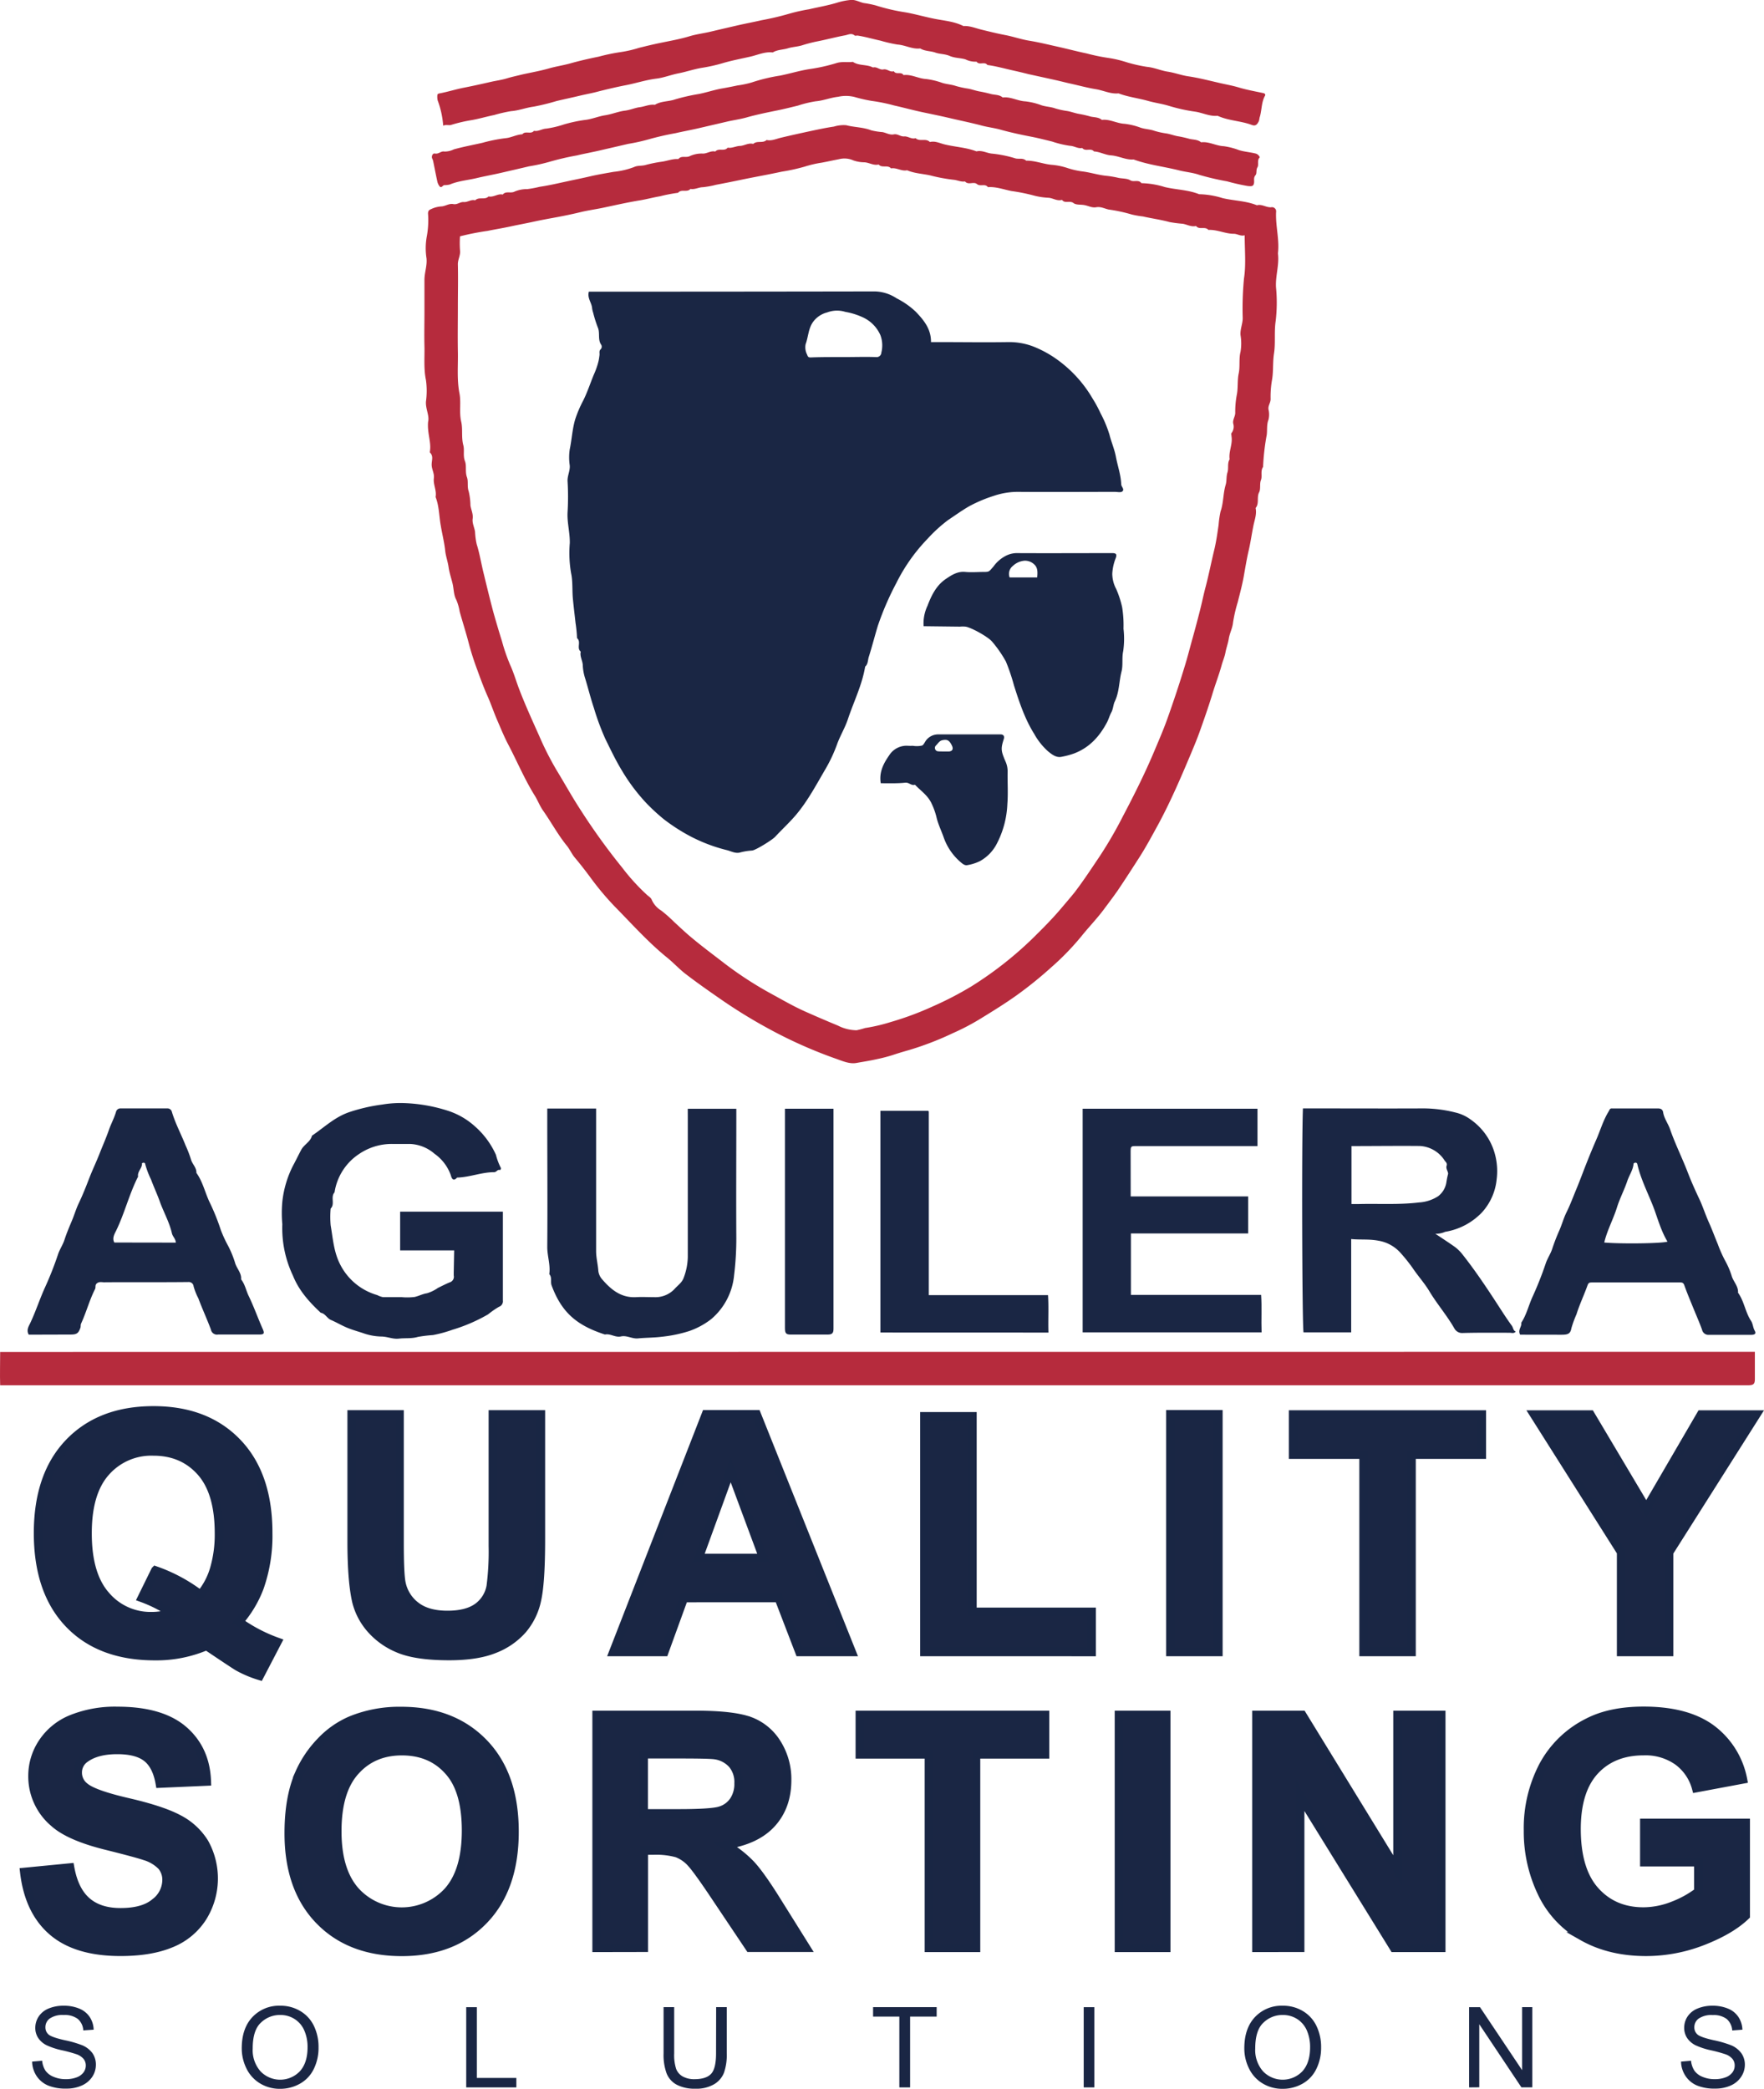<svg xmlns="http://www.w3.org/2000/svg" viewBox="0 0 571.78 676.91"><defs><style>.cls-1{fill:#b62b3d;}.cls-2,.cls-3{fill:#1a2644;}.cls-3{stroke:#192644;stroke-miterlimit:10;stroke-width:2.78px;}</style></defs><g id="Capa_2" data-name="Capa 2"><g id="Capa_2-2" data-name="Capa 2"><g id="Capa_2-3" data-name="Capa 2"><g id="Capa_1-2" data-name="Capa 1-2"><path class="cls-1" d="M138.76,136.71c.5-2-.85-4.18-.69-6.58a25.21,25.21,0,0,0,0-6.94c-.77-3.67-.4-7.32-.49-11s0-7.27,0-10.91V90.72c0-2.38.91-4.6.67-7a21.21,21.21,0,0,1,.06-6.93,29.21,29.21,0,0,0,.43-7.58c0-1.18.66-1.27,1.27-1.57a9.19,9.19,0,0,1,3.27-.76c1.26-.17,2.37-1,3.66-.74s2.16-.76,3.4-.66,2.35-.93,3.68-.56c1.26-1.26,3.12,0,4.34-1.26,1.61.37,3-1,4.6-.61,1-1.26,2.53-.3,3.79-.94a10,10,0,0,1,4.17-.82,38.23,38.23,0,0,0,4-.75c3.09-.45,6.16-1.19,9.22-1.84,2.38-.52,4.81-1,7.19-1.56s5.05-1,7.58-1.45a26,26,0,0,0,6.61-1.55c1.11-.55,2.41-.32,3.65-.65a43.44,43.44,0,0,1,5.31-1.08c1.81-.24,3.54-1,5.41-.86,1-1.27,2.53-.28,3.79-1a9.24,9.24,0,0,1,4.18-.78c1.39,0,2.53-1,4-.66,1.09-1.26,3,.09,4-1.26,1.4.26,2.66-.52,4-.56s2.77-1.08,4.28-.65c1.26-1.18,3.11-.09,4.35-1.27,1.6.37,3.13-.38,4.57-.72,3.2-.77,6.44-1.48,9.65-2.17,2.53-.54,5-1.07,7.58-1.45a10.79,10.79,0,0,1,4-.45c2.67.7,5.47.62,8.09,1.65a21.46,21.46,0,0,0,3.66.58c1.26.24,2.38,1,3.66.74s2.15.76,3.39.66,2.36,1,3.69.56c1.26,1.26,3.33-.11,4.63,1.26,1.62-.43,3.15.35,4.58.72,3.48.88,7.15,1,10.53,2.31,1.71-.44,3.25.52,4.88.71A37.76,37.76,0,0,1,329,51.29c1.17.4,2.53-.25,3.61.78,2.83-.06,5.46,1.08,8.26,1.34a22,22,0,0,1,5.27,1.09,26.63,26.63,0,0,0,5.05,1.1c2.53.36,5.06,1.18,7.66,1.4a32.93,32.93,0,0,1,3.68.64c1.26.27,2.78.14,3.86.8s2.67-.35,3.58.92a27.16,27.16,0,0,1,7.58,1.26c3.7.88,7.58.88,11.14,2.32a27.16,27.16,0,0,1,7.58,1.26c3.7.88,7.58.87,11.14,2.32,1.62-.45,3,.75,4.6.65a1.35,1.35,0,0,1,1.62,1.56c-.21,4.39,1.08,8.7.63,13.08a2.08,2.08,0,0,0,0,.61c.38,3.58-.86,7.06-.66,10.65A50.73,50.73,0,0,1,413.5,104c-.55,3.58,0,7.15-.56,10.65-.43,2.87-.14,5.75-.64,8.53a31.47,31.47,0,0,0-.45,6.13c0,1.26-.87,2.15-.68,3.38a7.12,7.12,0,0,1,0,3.31c-.65,1.65-.36,3.29-.57,4.92a74.05,74.05,0,0,0-1.19,10.41c-.92,1.26-.19,3-.69,4.25s0,2.87-.61,4c-.82,1.63.13,3.55-1.12,5.06.44,2-.36,3.92-.72,5.78-.55,2.68-.91,5.41-1.55,8.09-.58,2.52-1,5.05-1.45,7.58-.49,3-1.32,6.07-2.08,9.08a47.4,47.4,0,0,0-1.53,6.67c-.18,1.76-1.09,3.38-1.37,5.18-.24,1.49-.79,2.92-1.07,4.41s-.83,2.68-1.2,4c-.88,3.25-2.12,6.39-3.08,9.61-1.26,4.12-2.69,8.18-4.13,12.22-.82,2.29-1.76,4.53-2.69,6.76-3.3,7.84-6.64,15.66-10.68,23.13-2,3.64-3.94,7.29-6.19,10.79s-4.61,7.18-7,10.71c-1.48,2.12-3.05,4.18-4.59,6.25-2.19,2.91-4.72,5.52-7,8.35a84.88,84.88,0,0,1-10,10.32,128.08,128.08,0,0,1-11.06,8.93c-3.79,2.71-7.76,5.16-11.7,7.58a75.76,75.76,0,0,1-9,4.72,99.46,99.46,0,0,1-14.36,5.53c-1.72.48-3.44,1-5.06,1.54a48.82,48.82,0,0,1-5.16,1.35c-2.21.51-4.5.86-6.75,1.26s-4.55-.66-6.68-1.4A148.83,148.83,0,0,1,248.46,333a166.22,166.22,0,0,1-15.41-9.57c-3.64-2.52-7.24-5.05-10.73-7.73-2.12-1.61-3.93-3.62-6-5.3-6.19-5-11.46-10.93-17-16.56a91.55,91.55,0,0,1-8.06-9.63c-1.55-2.09-3.17-4.18-4.86-6.18-1-1.17-1.62-2.6-2.53-3.79-3-3.64-5.18-7.78-7.87-11.59-1.07-1.53-1.73-3.34-2.73-4.92-3.27-5.27-5.67-11-8.51-16.42-1.34-2.53-2.44-5.26-3.59-7.91s-2-5.25-3.13-7.78c-1.26-2.83-2.33-5.74-3.36-8.6a89.71,89.71,0,0,1-2.74-8.57c-.89-3.45-2-6.86-2.95-10.29a16.47,16.47,0,0,0-1.09-3.79c-.83-1.49-.79-3.31-1.15-5-.41-1.84-1.07-3.63-1.34-5.53s-.9-3.54-1.09-5.25c-.29-2.81-1-5.52-1.45-8.25-.56-3.09-.51-6.32-1.68-9.28.41-2.09-.82-4.05-.56-6.1.2-1.55-.68-2.8-.71-4.29s.67-2.81-.54-4c-.1-.1,0-.39,0-.59C139.79,143.2,138.44,140.24,138.76,136.71ZM403.45,76.25c-1.35.37-2.38-.48-3.49-.48-2.84,0-5.43-1.41-8.27-1.26-1.08-1.27-3,.09-4-1.27-1.52.37-2.87-.46-4.27-.72a41.42,41.42,0,0,1-4.3-.55c-2.85-.78-5.77-1.16-8.64-1.82a30.12,30.12,0,0,1-3.66-.64,50.32,50.32,0,0,0-7.48-1.61c-1.27-.28-2.53-1-4-.74s-2.63-.52-4-.72c-1.09-.18-2.52,0-3.32-.59-1.26-1-2.85.24-3.79-1.08-1.53.47-2.84-.53-4.29-.67a23.33,23.33,0,0,1-4.56-.66,60.21,60.21,0,0,0-7.51-1.53c-2.52-.49-5.05-1.46-7.65-1.26-.9-1.26-2.44-.09-3.55-1s-2.78.44-3.87-.85c-1.26.23-2.52-.45-3.69-.54a53.55,53.55,0,0,1-7.64-1.43c-2.46-.54-5.05-.62-7.45-1.65-1.81.4-3.41-.94-5.21-.61-1.08-1.26-2.94,0-4-1.26-1.6.41-3-.59-4.59-.71a10.89,10.89,0,0,1-3.62-.62,7.06,7.06,0,0,0-4.64-.39c-1.85.35-3.7.77-5.57,1.12A36.15,36.15,0,0,0,260.83,54a61.41,61.41,0,0,1-7.47,1.64c-4.17.91-8.4,1.65-12.63,2.52-2.88.61-5.78,1.19-8.66,1.73a27.91,27.91,0,0,1-4.27.78c-1.32,0-2.59.83-4,.55-1.07,1.26-2.95-.07-4,1.26a50.66,50.66,0,0,0-5.87,1.13c-2.07.35-4.11.9-6.15,1.26-4.25.68-8.42,1.64-12.64,2.53-2.33.47-4.75.81-7,1.36s-5,1.13-7.47,1.59-5.13.93-7.58,1.47-5,1-7.48,1.54-5.05.95-7.58,1.47a82.4,82.4,0,0,0-8.93,1.76,33.64,33.64,0,0,0,0,4.49c.23,1.64-.72,3-.69,4.6.11,4.65,0,9.28,0,13.89s-.08,9.49,0,14.24c.11,4.56-.37,9.12.52,13.68.58,3-.16,6.07.56,9.15.57,2.44,0,5,.67,7.58.47,1.65-.15,3.42.55,5.23.59,1.54,0,3.42.64,5.18.52,1.41,0,3,.57,4.61a20.72,20.72,0,0,1,.57,4.57c.23,1.42.93,2.82.72,4.27s.57,2.84.77,4.27a23.33,23.33,0,0,0,.53,4c1,3.16,1.49,6.43,2.3,9.63,1,4.12,2,8.26,3.09,12.35.89,3.16,1.82,6.32,2.8,9.44a59.67,59.67,0,0,0,2.65,7.69c1.17,2.53,1.93,5.26,2.93,7.86,2,5.26,4.34,10.32,6.62,15.44a96.27,96.27,0,0,0,5.61,11c2.6,4.27,5,8.63,7.77,12.86a207.73,207.73,0,0,0,13.44,18.61,66.85,66.85,0,0,0,8.06,8.84c.53.45,1.26.91,1.46,1.5a7.73,7.73,0,0,0,3.08,3.51,43.73,43.73,0,0,1,4.21,3.72c1.68,1.53,3.3,3.09,5.05,4.57,3.71,3.15,7.58,6,11.46,9a118.93,118.93,0,0,0,15.31,9.88c3.52,1.93,7,3.94,10.69,5.58q5.25,2.34,10.55,4.53a13.63,13.63,0,0,0,6.06,1.52,26.23,26.23,0,0,0,2.77-.73,55.76,55.76,0,0,0,8.27-1.93,98.66,98.66,0,0,0,13.63-5.06,109.59,109.59,0,0,0,12.46-6.45,118.54,118.54,0,0,0,19.69-15.36c3.34-3.29,6.66-6.59,9.69-10.2,1.33-1.57,2.69-3.16,4-4.76,2.92-3.79,5.52-7.77,8.18-11.72A134.44,134.44,0,0,0,364,264.49c3.66-6.95,7.19-14,10.21-21.21,1.48-3.52,3-7,4.28-10.64,1.94-5.45,3.79-11,5.46-16.51.94-3,1.73-6.16,2.59-9.24s1.58-5.8,2.33-8.72,1.26-5.56,2-8.29c1-3.91,1.8-7.91,2.75-11.83.6-2.53,1-5.3,1.38-8a32.3,32.3,0,0,1,.62-4.27c1-2.84.81-5.84,1.67-8.68.38-1.26.14-2.64.58-4s-.12-2.92.7-4.26c-.36-2.53,1-4.83.62-7.33,0-.39-.19-1,0-1.17a3.43,3.43,0,0,0,.53-3.11c-.19-1.26.64-2.21.67-3.39a29.14,29.14,0,0,1,.49-5.82c.47-2.26.14-4.66.63-7s0-4.66.59-7a16.55,16.55,0,0,0,0-5.44c-.15-1.89.7-3.6.71-5.49a103.18,103.18,0,0,1,.41-12.8C403.92,85.79,403.45,81.1,403.45,76.25Z"/><path class="cls-1" d="M568.82,438.09v8.84c0,1.53-.41,1.93-1.87,2H.05c-.11-3.56,0-7.13,0-10.8Z"/><path class="cls-2" d="M465.25,399.84c2.52,1.66,4.42,2.9,6.31,4.24a12.7,12.7,0,0,1,2.38,2.31c3.86,4.87,7.33,10,10.74,15.22,1.77,2.71,3.48,5.45,5.38,8.05.45.63.41,1.57,1.26,1.87-.61.72-1.35.38-2,.38-5.06,0-10.11-.06-15.16.08a2.85,2.85,0,0,1-2.73-1.46c-2.4-4.22-5.61-7.89-8.11-12.06-1.57-2.63-3.68-4.93-5.38-7.47a54.33,54.33,0,0,0-4-5,12.26,12.26,0,0,0-7.13-3.92c-3-.59-5.86-.24-8.84-.54v30.24H422.52c-.45-2.52-.63-62.21-.19-72.58h2.94c12.11,0,24.21.06,36.33,0a43,43,0,0,1,10.1,1.32,13.45,13.45,0,0,1,5.06,2.34,20,20,0,0,1,7.94,11.7,21,21,0,0,1,.43,7.58,18.64,18.64,0,0,1-4.75,10.75,21.23,21.23,0,0,1-11.95,6.31A7.56,7.56,0,0,1,465.25,399.84Zm-27.18-28.43V390.2h2.19c6.57-.18,13.14.28,19.72-.52a12.8,12.8,0,0,0,6.15-2,7,7,0,0,0,2.71-4.6,24.63,24.63,0,0,1,.51-2.53c.24-.67-.78-1.73-.46-2.72s-.43-1.34-.7-1.84a10.14,10.14,0,0,0-8-4.61C452.87,371.31,445.53,371.41,438.07,371.41Z"/><path class="cls-2" d="M147.21,405.22H129.7V392.67H163v28.78a1.9,1.9,0,0,1-1.26,2.05,26.6,26.6,0,0,0-3.52,2.44,54.07,54.07,0,0,1-11.57,5,42.07,42.07,0,0,1-6.31,1.72,47,47,0,0,0-4.89.59c-2.06.62-4.1.32-6.13.56s-3.79-.69-5.81-.68A18.63,18.63,0,0,1,117.6,432c-1.78-.58-3.58-1.08-5.31-1.82s-3.33-1.7-5.05-2.43c-1.26-.55-1.82-2.08-3.27-2.32-3.72-3.47-7.07-7.18-9-12a35.84,35.84,0,0,1-3.46-16.71,39.9,39.9,0,0,1,0-7.25,33.62,33.62,0,0,1,3.41-11.59c.94-1.73,1.79-3.51,2.71-5.24s3-2.6,3.5-4.6c4-2.7,7.44-6.11,12.27-7.69a56.76,56.76,0,0,1,10.53-2.4,35.22,35.22,0,0,1,7-.47,52.09,52.09,0,0,1,14.11,2.44,24.08,24.08,0,0,1,8.84,5.05,27,27,0,0,1,6.87,9.27,20.22,20.22,0,0,0,1.57,4.2c.15.23-.09.78-.28.73-.83-.25-1.07.7-1.88.7-4.06,0-7.9,1.65-12,1.75-1.46,1.66-1.89-.28-2.06-.84a14.41,14.41,0,0,0-5.26-6.88,12.91,12.91,0,0,0-8-3.18H127.1A18.86,18.86,0,0,0,116.36,374a18.16,18.16,0,0,0-7.92,12.41c-1.39,1.52.23,3.79-1.26,5.25a30.77,30.77,0,0,0,0,5.43c.72,4.2,1,8.48,2.94,12.4a19.47,19.47,0,0,0,12.15,10.21,7.19,7.19,0,0,0,1.85.67h6.06a19.21,19.21,0,0,0,4.22-.06c1.35-.3,2.6-1,4-1.2a12.3,12.3,0,0,0,3.53-1.72c1.26-.62,2.52-1.26,3.79-1.8a1.88,1.88,0,0,0,1.35-2.24v-.91Z"/><path class="cls-1" d="M143.66,40.73a29.87,29.87,0,0,0-1.81-8.24,5.5,5.5,0,0,1-.1-1.46c0-.47.17-.66.66-.75,2.7-.5,5.32-1.35,8-1.87s5.76-1.2,8.61-1.86c1.76-.4,3.57-.63,5.27-1.15s3.3-.84,4.95-1.26c2.87-.64,5.79-1.14,8.59-1.94,2.28-.66,4.62-1,6.89-1.62,3.08-.87,6.23-1.59,9.35-2.22a62.6,62.6,0,0,1,7.3-1.51,37.78,37.78,0,0,0,5.77-1.35c2.21-.54,4.41-1.09,6.63-1.54,3.34-.7,6.67-1.26,10-2.29,2.08-.6,4.27-.87,6.4-1.37q4.68-1.11,9.36-2.18c2.41-.55,4.91-1,7.28-1.56a88,88,0,0,0,9.08-2.14A58.37,58.37,0,0,1,262.27,3c3.12-.73,6.31-1.26,9.36-2.22a21.24,21.24,0,0,1,4.19-.8c1.47-.12,2.75.69,4.13,1a32.74,32.74,0,0,1,3.92.78A63.4,63.4,0,0,0,293.49,4c3.3.58,6.5,1.54,9.78,2.16,3,.57,6.19.84,9,2.28,2.07-.13,3.93.7,5.87,1.17,2.53.62,5.16,1.27,7.73,1.76s5.15,1.4,7.74,1.82c3.1.5,6.13,1.26,9.2,1.94s6.25,1.53,9.37,2.18a64.71,64.71,0,0,0,7.3,1.5,36.86,36.86,0,0,1,5.76,1.38,48.49,48.49,0,0,0,6.63,1.49c2.31.22,4.38,1.2,6.66,1.55s4.38,1.17,6.62,1.5c3.21.47,6.31,1.27,9.48,2,2.28.56,4.61.93,6.88,1.61,2.62.79,5.34,1.26,8,1.84.57.12.72.52.54.82-1.26,2.23-1,4.82-1.78,7.14a6.29,6.29,0,0,1-.23,1.13c-.57,1.12-1.07,1.63-2.18,1.26-3.63-1.39-7.58-1.36-11.18-3-2.53.26-4.88-1-7.34-1.35a56,56,0,0,1-8.31-1.83c-2.28-.71-4.6-1-6.88-1.64-3.17-.9-6.5-1.27-9.59-2.45-2.52.27-4.88-.95-7.33-1.35-2.89-.47-5.74-1.27-8.6-1.89-1.56-.36-3.12-.76-4.69-1.11-2.86-.64-5.74-1.26-8.59-1.89-1.57-.4-3.12-.77-4.69-1.12-2.87-.63-5.7-1.45-8.62-1.84-.88-1.26-2.61.2-3.5-1.07a7.32,7.32,0,0,1-3.62-.76c-1.66-.48-3.39-.38-5.05-1.09s-3.15-.55-4.69-1.1-3.4-.41-4.9-1.34c-2.53.32-4.84-1.09-7.35-1.26a46.78,46.78,0,0,1-5.51-1.26c-2.53-.55-4.95-1.27-7.48-1.66-.3,0-.71.12-.89,0-1.08-.92-2-.28-3.18-.06-3,.56-5.92,1.35-8.84,1.93a44.91,44.91,0,0,0-4.95,1.27c-1.63.51-3.16.51-4.72,1s-3.38.41-4.88,1.34c-2.53-.33-4.94.84-7.34,1.37-3,.68-6.08,1.26-9.06,2.15A53,53,0,0,1,227.39,22c-2.53.43-4.94,1.27-7.44,1.76s-4.77,1.42-7.13,1.71c-3.35.41-6.53,1.46-9.8,2.11-2.91.56-5.89,1.26-8.84,2-2.06.58-4.26.95-6.32,1.45-2.53.61-5,1.12-7.45,1.71A73.42,73.42,0,0,1,173,34.56c-2.53.33-4.81,1.27-7.34,1.46a47.08,47.08,0,0,0-5.5,1.26c-2.52.52-5,1.26-7.47,1.68a48.26,48.26,0,0,0-6.62,1.57C145.19,40.64,144.5,40.35,143.66,40.73Z"/><path class="cls-1" d="M408.35,51c-1,.91-.24,2.35-.77,3.23s-.1,1.9-.61,2.53c-.73.83-.36,1.69-.49,2.53-.18,1.07-.66,1.12-2,1a66.66,66.66,0,0,1-6.69-1.51,86,86,0,0,1-9.08-2.12c-2-.71-4.27-.89-6.38-1.41-5-1.27-10.1-1.81-14.88-3.57-2.53.21-4.82-1.16-7.34-1.33-1.86-.13-3.6-1.17-5.52-1.27-1-1.26-2.79.17-3.79-1.13-1.4.31-2.53-.64-4-.7a31.89,31.89,0,0,1-5.77-1.38c-2.2-.53-4.4-1.11-6.62-1.54-3.35-.65-6.67-1.35-10-2.28-2-.57-4.08-.8-6.1-1.33-3.28-.88-6.62-1.55-9.91-2.32-3.05-.72-6.14-1.36-9.21-2s-6.21-1.51-9.34-2.21a54.92,54.92,0,0,0-7.3-1.49,47.41,47.41,0,0,1-5.52-1.26,11.57,11.57,0,0,0-5.33-.08c-2.53.28-4.81,1.26-7.33,1.47a36.8,36.8,0,0,0-5.75,1.4c-2.19.53-4.4,1.09-6.62,1.54-3.34.68-6.68,1.35-10,2.29-2.1.59-4.28.87-6.4,1.37l-9.38,2.18c-2.39.55-4.89,1-7.26,1.55A91.53,91.53,0,0,0,210,45.23a60.1,60.1,0,0,1-6.39,1.4l-9.37,2.17c-2.39.56-4.89,1-7.26,1.57a88.16,88.16,0,0,0-9.09,2.13,57.73,57.73,0,0,1-6.39,1.4c-3.12.74-6.32,1.47-9.37,2.18-2.39.54-4.89,1-7.27,1.55-3,.76-6.17.94-9.07,2.17A7.87,7.87,0,0,1,144,60c-.52.07-.9,1.06-1.48.42a3.87,3.87,0,0,1-.8-1.76c-.44-2-.83-4.11-1.26-6.17a3.71,3.71,0,0,0-.34-1.07c-.38-.74.13-1.81.81-1.67,1.26.27,2-.86,3.09-.64a6.52,6.52,0,0,0,3.07-.7c3.08-.86,6.32-1.45,9.36-2.15a50.73,50.73,0,0,1,7.32-1.47c1.85-.13,3.6-1.18,5.53-1.27,1-1.26,2.78.15,3.79-1.13,1.4.3,2.53-.64,4-.71a32.41,32.41,0,0,0,5.76-1.37,46.57,46.57,0,0,1,6.61-1.42c2.31-.23,4.41-1.18,6.67-1.53s4.38-1.27,6.6-1.52c1.63-.23,3.15-.92,4.68-1.11s3.18-1,4.86-.76c2-1.26,4.39-1,6.53-1.75a62.17,62.17,0,0,1,7.73-1.76c2.62-.52,5.13-1.39,7.72-1.83,1.61-.28,3.22-.6,4.8-.94a30.14,30.14,0,0,0,4.71-1,55.59,55.59,0,0,1,9.06-2.18c3.27-.65,6.46-1.66,9.78-2.15a57,57,0,0,0,8.56-1.93c1.81-.56,3.54-.15,5.29-.38,2,1.34,4.47.74,6.51,1.82,1.27-.37,2.14.88,3.39.63s2.13,1,3.37.58c.72,1.26,2.42,0,3.14,1.26,2.52-.34,4.83,1.14,7.36,1.27a24.09,24.09,0,0,1,5.22,1.26c1.45.44,3,.52,4.41,1a29.4,29.4,0,0,0,3.94.85c1.18.21,2.52.71,3.79.93s2.46.51,3.64.82,2.7.16,3.79,1.12c2.52-.33,4.83,1.14,7.36,1.26a21.88,21.88,0,0,1,5.22,1.27c1.45.47,3,.49,4.42,1a25,25,0,0,0,3.93.86c1.18.2,2.52.71,3.79.93s2.52.51,3.64.83,2.7.15,3.79,1.12c2.52-.33,4.83,1.14,7.36,1.26a22.36,22.36,0,0,1,5.22,1.27c1.45.48,3,.49,4.42,1a25,25,0,0,0,3.93.86c1.18.19,2.52.71,3.79.92s2.52.51,3.64.82,2.7.16,3.79,1.13c2.52-.33,4.83,1.15,7.36,1.26a22.06,22.06,0,0,1,4.93,1.27c1.74.54,3.53.65,5.29,1.08A2,2,0,0,1,408.35,51Z"/><path class="cls-2" d="M366.5,387.72h38.07v12h-38v19.92h42.21c.27,4.09,0,8.06.15,12.14h-58V359.31h56.67v12.1H368.48c-2,0-2,0-2,2.13C366.49,378.12,366.5,382.78,366.5,387.72Z"/><path class="cls-2" d="M492.74,432.53c-.86-1.55.6-2.59.36-3.87,1.67-2.52,2.35-5.48,3.56-8.21A110.24,110.24,0,0,0,501,409.53c.54-1.68,1.6-3.15,2.15-4.87a62.32,62.32,0,0,1,2.33-6c.81-1.89,1.37-3.92,2.25-5.72,1.26-2.52,2.21-5.15,3.29-7.73,1.18-2.84,2.23-5.75,3.37-8.6q1.44-3.64,3-7.23c1.35-3.06,2.25-6.31,4.06-9.23.31-.52.34-1,1.11-.94h14.83c.93,0,1.56.34,1.7,1.27.32,2,1.58,3.58,2.23,5.44,1.68,4.85,4,9.44,5.83,14.24,1.15,3,2.53,6,3.94,9,1,2.28,1.8,4.71,2.83,7s1.9,4.67,2.87,7a42.16,42.16,0,0,0,2.38,5.37,25.89,25.89,0,0,1,2.19,5.14c.6,1.78,2.14,3.22,2,5.26,2,2.75,2.34,6.31,4.23,9.14.63,1,.6,2.14,1.17,3.15s0,1.36-1.16,1.36H554a2.11,2.11,0,0,1-2.31-1.69c-.86-2.36-1.88-4.67-2.83-7s-2-4.82-2.88-7.29c-.28-.77-.55-1-1.38-1H516.42c-1.59,0-1.51.06-2.13,1.73-1.08,2.89-2.39,5.69-3.3,8.62a34.46,34.46,0,0,0-1.64,4.49c-.33,1.83-1.13,2.11-3.24,2.11ZM520,402.67c5.42.48,18.54.32,20.5-.29-1.94-3.23-3-6.85-4.24-10.33-1.85-5-4.4-9.68-5.57-14.9a.58.58,0,0,0-.74-.33c-.16,0-.44.19-.45.3-.15,2-1.37,3.67-2,5.52-1,3-2.53,5.84-3.44,8.85C522.84,395.29,520.91,398.8,520,402.67Z"/><path class="cls-2" d="M9.32,432.53c-.86-1.47,0-2.75.46-3.71,1.77-3.73,3-7.58,4.7-11.37a109.14,109.14,0,0,0,4.32-10.92c.55-1.68,1.61-3.16,2.14-4.87.65-2,1.5-4,2.34-6s1.38-3.91,2.25-5.72c1.34-2.8,2.45-5.65,3.56-8.53,1-2.53,2.16-4.95,3.15-7.48s2.1-5,3-7.58c.68-2,1.74-3.92,2.36-6a1.47,1.47,0,0,1,1.5-1.15H54.23a1.47,1.47,0,0,1,1.49,1.15c1.14,3.79,3,7.23,4.45,10.89a37.66,37.66,0,0,1,1.72,4.46c.38,1.52,1.85,2.65,1.77,4.4,2,2.76,2.74,6.14,4.13,9.19a71.33,71.33,0,0,1,3.79,9.34,40.49,40.49,0,0,0,2.33,5.05,32.39,32.39,0,0,1,2.24,5.42c.5,1.95,2.2,3.4,2,5.52,1.26,1.57,1.6,3.59,2.45,5.35,1.71,3.53,3,7.23,4.6,10.81.6,1.39.34,1.7-1.19,1.7H70.73a2,2,0,0,1-2.36-1.6c-1.27-3.41-2.81-6.71-4.07-10.11a20.19,20.19,0,0,1-1.55-3.9,1.54,1.54,0,0,0-1.67-1.4H61c-9.09.11-18.17,0-27.25.08-.76,0-1.54-.27-2.3.31s-.34,1.27-.63,1.87c-1.83,3.59-2.83,7.51-4.52,11.16-.23.5-.09,1-.24,1.41-.64,1.81-1.2,2.19-3.23,2.19ZM57,402.7c-.09-1.26-1-1.94-1.26-2.95-.78-3.49-2.53-6.6-3.79-9.94-.87-2.53-2.05-5-3-7.58A27.55,27.55,0,0,1,47,377c0-.1-.31-.2-.49-.2s-.49.14-.49.2c.11,1.61-1.56,2.65-1.26,4.3-2.88,5.64-4.36,11.87-7.14,17.58-.51,1-1.33,2.44-.56,3.79Z"/><path class="cls-2" d="M222.93,359.32h15.74v2.53c0,13.11-.08,26.24,0,39.35a98.69,98.69,0,0,1-.73,12.15,21.22,21.22,0,0,1-7.41,14.14,24.8,24.8,0,0,1-7.17,3.88,44.07,44.07,0,0,1-9,1.85c-2.52.31-5,.27-7.58.52-1.92.18-3.61-1.06-5.5-.64s-3.4-1-5.2-.62c-9-2.93-14-7-17.29-15.93-.43-1.16.23-2.53-.75-3.63.43-3-.66-5.85-.65-8.84.11-13.89,0-27.85,0-41.78v-3.05h15.83v46.18c0,2.19.57,4.26.72,6.41a5,5,0,0,0,1.26,2.78c2.87,3.32,6.11,6,10.93,5.76,2-.12,4,0,6,0a8.49,8.49,0,0,0,6.69-2.85c1-1.08,2.26-1.94,2.77-3.39a20.05,20.05,0,0,0,1.35-6.71v-45.1Z"/><path class="cls-2" d="M285.37,431.83V360h15.5l.1.1a.38.38,0,0,1,.09.25v59.37H339.7c.27,4.07,0,8.05.14,12.13Z"/><path class="cls-2" d="M254.42,359.3h15.75v71.3c0,1.47-.44,1.89-1.94,1.9h-11.8c-1.65,0-2-.37-2-2.14V359.3Z"/><path class="cls-2" d="M301.77,110.86h2.37c7.58,0,15.16.12,22.74,0a22,22,0,0,1,7.87,1.36,35.78,35.78,0,0,1,8.62,4.82,40.89,40.89,0,0,1,10.81,12.17,39.84,39.84,0,0,1,2.53,4.68,39.18,39.18,0,0,1,2.92,7c.59,2.38,1.59,4.61,2.06,7.06.55,3,1.62,5.87,1.74,9,0,.71,1,1.47.52,2.14s-1.7.31-2.53.31c-10.4,0-20.79.08-31.19,0a24.26,24.26,0,0,0-8,1.26,46.05,46.05,0,0,0-8,3.36c-2.4,1.37-4.63,3-6.91,4.51a47.61,47.61,0,0,0-6.59,6,57.48,57.48,0,0,0-10.22,14.47,93,93,0,0,0-6,13.9c-1,3.32-1.86,6.7-2.91,10-.33,1.06-.22,2.31-1.17,3.14-1,6-3.72,11.37-5.61,17.07-.91,2.73-2.45,5.24-3.44,7.94a48.93,48.93,0,0,1-3.79,8.14c-2.83,4.82-5.44,9.78-9,14.19-2.26,2.81-4.92,5.2-7.35,7.82-.93,1-6.41,4.42-7.52,4.44a19.83,19.83,0,0,0-4,.67c-1.41.3-2.7-.42-3.94-.76a52.89,52.89,0,0,1-12.28-4.67,60.62,60.62,0,0,1-8.38-5.43,63,63,0,0,1-5.87-5.45,60.8,60.8,0,0,1-7.73-10.39c-2-3.3-3.65-6.78-5.34-10.22a81.3,81.3,0,0,1-3.69-10c-1.08-3.2-1.87-6.48-2.87-9.71a15.84,15.84,0,0,1-.71-3.92c0-1.58-1.05-3-.67-4.59-1.44-1.16.24-3.18-1.2-4.36a44.41,44.41,0,0,0-.48-4.9c-.29-2.63-.62-5.28-.87-7.9s0-5.59-.57-8.22a38.44,38.44,0,0,1-.43-9.76c.08-3.39-.91-6.66-.72-10.05a83.24,83.24,0,0,0,0-10c-.1-1.82.87-3.4.7-5.2a17.64,17.64,0,0,1,0-5.13c.69-3.27.83-6.65,1.8-9.84a38.61,38.61,0,0,1,2.53-5.92c1.39-2.76,2.33-5.71,3.51-8.55a24.78,24.78,0,0,0,1.48-4.24c.15-.66.24-1.27.33-2s-.24-1.38.43-1.95a1.26,1.26,0,0,0,.14-1.4c-1.15-1.62-.42-3.56-1-5.33a40.8,40.8,0,0,1-1.62-5.06,8.63,8.63,0,0,1-.34-1.42c-.1-1.8-1.64-3.29-1.06-5.42h2.53q45.12,0,90.23-.08a13.37,13.37,0,0,1,7,2.24,26.12,26.12,0,0,1,6.17,4.31C299.38,103.68,301.83,106.58,301.77,110.86Zm-28.45,4.86c3.54,0,7.07-.12,10.59,0a1.54,1.54,0,0,0,1.75-1.27.49.49,0,0,0,0-.12,9.47,9.47,0,0,0-.3-5.74,11.35,11.35,0,0,0-5.51-5.67,22.53,22.53,0,0,0-5.85-1.85,9,9,0,0,0-5.89.18,8.08,8.08,0,0,0-4.7,3.27c-1.43,2.19-1.41,4.68-2.27,7a5.1,5.1,0,0,0,.47,3.39c.25.7.41.93,1.11.93C266.27,115.7,269.8,115.72,273.32,115.72Z"/><path class="cls-2" d="M299.38,202.94a13.31,13.31,0,0,1,1.26-6.63c1.27-3.36,2.88-6.63,5.95-8.69,1.85-1.26,3.79-2.53,6.32-2.27,2,.19,4,0,6,0,1.76,0,1.66-.1,3.12-1.77a11.36,11.36,0,0,1,4-3.46,8,8,0,0,1,3.29-.87c10.1.06,20.21,0,30.32,0h.91c1.26,0,1.54.41,1.1,1.62a16,16,0,0,0-1.12,5.06,10.67,10.67,0,0,0,1.27,4.94,31.74,31.74,0,0,1,1.92,5.87,36.17,36.17,0,0,1,.45,7,28.3,28.3,0,0,1-.09,7.24c-.5,2.27,0,4.57-.57,6.71-.8,3.21-.69,6.59-2.18,9.67-.49,1-.49,2.35-1.1,3.49s-.87,2.24-1.45,3.32c-2.43,4.54-5.65,8.1-10.61,10a26.41,26.41,0,0,1-4.08,1.09c-1.71.37-3.14-.77-4.36-1.76a21.7,21.7,0,0,1-4.51-5.67c-3.06-4.88-4.84-10.32-6.56-15.73a63.56,63.56,0,0,0-2.61-7.71,38.46,38.46,0,0,0-4.35-6.31c-1.2-1.61-6.93-4.76-8.74-5a9.22,9.22,0,0,0-1.82,0Zm36.81-15.81c.15-1.66.24-3.16-1-4.26a4.34,4.34,0,0,0-3.14-1.16,6.28,6.28,0,0,0-3.79,1.73,3.26,3.26,0,0,0-1,3.69Z"/><path class="cls-2" d="M285.49,253.83c-.62-3.6.94-6.48,2.7-9a6.66,6.66,0,0,1,6.19-3.14,12.51,12.51,0,0,0,1.5,0,7.67,7.67,0,0,0,3-.08c.63-.28.94-1.36,1.56-2a4.94,4.94,0,0,1,3.58-1.61h20.28c1,0,1.35.6,1.06,1.52-1,3.13-.91,3.79.52,7.16a7.75,7.75,0,0,1,.73,3.35c-.07,3.52.19,7.07-.09,10.59a30.37,30.37,0,0,1-3.52,13,13.44,13.44,0,0,1-5.41,5.47,14.83,14.83,0,0,1-4,1.27c-.92.21-1.68-.51-2.26-1a18.63,18.63,0,0,1-5.45-8c-.74-2.1-1.75-4.16-2.28-6.32a22.62,22.62,0,0,0-1.84-5.05c-1.27-2.42-3.4-3.79-5.18-5.68-1.14.4-1.9-.75-3.07-.67C290.85,253.93,288.23,253.83,285.49,253.83Zm19.77-10.3h2.4c1.12-.12,1.42-.87.85-2-.84-1.67-1.51-2-3.15-1.63-.93.23-1.34,1.11-2,1.71a1.1,1.1,0,0,0,0,1.55,1.07,1.07,0,0,0,.44.28,6.07,6.07,0,0,0,1.41.07Z"/></g></g><path class="cls-2" d="M10.41,668.11l3.25-.28a7.12,7.12,0,0,0,1.07,3.2,5.87,5.87,0,0,0,2.62,2,9.79,9.79,0,0,0,4,.77,9.62,9.62,0,0,0,3.48-.58,4.84,4.84,0,0,0,2.24-1.61,3.72,3.72,0,0,0,.74-2.22,3.4,3.4,0,0,0-.71-2.14,5.39,5.39,0,0,0-2.34-1.54,47.06,47.06,0,0,0-4.63-1.26,23.67,23.67,0,0,1-5-1.63,7,7,0,0,1-2.78-2.42,5.91,5.91,0,0,1-.91-3.24,6.64,6.64,0,0,1,1.11-3.68,7,7,0,0,1,3.27-2.6,12.39,12.39,0,0,1,4.77-.88,13,13,0,0,1,5.1.93,7.38,7.38,0,0,1,3.4,2.74,7.9,7.9,0,0,1,1.27,4.1L27,658a5.27,5.27,0,0,0-1.8-3.73,7,7,0,0,0-4.53-1.26,7.29,7.29,0,0,0-4.55,1.14A3.46,3.46,0,0,0,14.72,657a3,3,0,0,0,1,2.31q1,.9,5.19,1.85a35.28,35.28,0,0,1,5.76,1.66A7.91,7.91,0,0,1,30,665.42a6.49,6.49,0,0,1,1.08,3.7A7.05,7.05,0,0,1,29.93,673a7.88,7.88,0,0,1-3.42,2.86,11.87,11.87,0,0,1-5,1,14.92,14.92,0,0,1-5.92-1,8.37,8.37,0,0,1-3.74-3.09A8.86,8.86,0,0,1,10.41,668.11Z"/><path class="cls-2" d="M78.36,663.8q0-6.48,3.48-10.14a11.83,11.83,0,0,1,9-3.66,12.42,12.42,0,0,1,6.49,1.72,11.25,11.25,0,0,1,4.41,4.8,15.6,15.6,0,0,1,1.51,7,15.37,15.37,0,0,1-1.59,7.08,10.88,10.88,0,0,1-4.53,4.72,12.9,12.9,0,0,1-6.31,1.61,12.28,12.28,0,0,1-6.56-1.77,11.5,11.5,0,0,1-4.39-4.85A14.7,14.7,0,0,1,78.36,663.8Zm3.55.05a10.39,10.39,0,0,0,2.53,7.41,8.83,8.83,0,0,0,12.74,0q2.5-2.73,2.51-7.75a13.23,13.23,0,0,0-1.08-5.54,8.19,8.19,0,0,0-3.14-3.67A8.48,8.48,0,0,0,90.83,653a8.79,8.79,0,0,0-6.28,2.51C82.79,657.14,81.91,659.94,81.91,663.85Z"/><path class="cls-2" d="M151.12,676.47v-26h3.44V673.4h12.81v3.07Z"/><path class="cls-2" d="M232.13,650.46h3.44v15a17.58,17.58,0,0,1-.89,6.23,7.52,7.52,0,0,1-3.2,3.75,11.27,11.27,0,0,1-6.07,1.45,12.48,12.48,0,0,1-6-1.26,7.16,7.16,0,0,1-3.32-3.65,17.41,17.41,0,0,1-1-6.52v-15h3.44v15a14.6,14.6,0,0,0,.63,5,4.8,4.8,0,0,0,2.16,2.48,7.66,7.66,0,0,0,3.76.87q3.79,0,5.41-1.73c1.07-1.14,1.61-3.35,1.61-6.61Z"/><path class="cls-2" d="M291.51,676.47V653.53H283v-3.07h20.61v3.07H295v22.94Z"/><path class="cls-2" d="M351.27,676.47v-26h3.44v26Z"/><path class="cls-2" d="M403.33,663.8q0-6.48,3.47-10.14a11.83,11.83,0,0,1,9-3.66,12.42,12.42,0,0,1,6.49,1.72,11.25,11.25,0,0,1,4.41,4.8,15.6,15.6,0,0,1,1.52,7,15.38,15.38,0,0,1-1.6,7.08,10.86,10.86,0,0,1-4.52,4.72,12.94,12.94,0,0,1-6.32,1.61,12.31,12.31,0,0,1-6.56-1.77,11.41,11.41,0,0,1-4.38-4.85A14.57,14.57,0,0,1,403.33,663.8Zm3.54.05a10.44,10.44,0,0,0,2.53,7.41,8.83,8.83,0,0,0,12.74,0q2.5-2.73,2.51-7.75a13.39,13.39,0,0,0-1.07-5.54,8.32,8.32,0,0,0-3.14-3.67A8.53,8.53,0,0,0,415.8,653a8.8,8.8,0,0,0-6.29,2.51C407.75,657.14,406.87,659.94,406.87,663.85Z"/><path class="cls-2" d="M476.19,676.47v-26h3.53l13.66,20.42V650.46h3.3v26h-3.53L479.49,656v20.44Z"/><path class="cls-2" d="M544.89,668.11l3.24-.28a7.25,7.25,0,0,0,1.08,3.2,5.83,5.83,0,0,0,2.61,2,9.86,9.86,0,0,0,4,.77,9.54,9.54,0,0,0,3.48-.58,4.87,4.87,0,0,0,2.25-1.61,3.71,3.71,0,0,0,.73-2.22,3.35,3.35,0,0,0-.71-2.14,5.27,5.27,0,0,0-2.34-1.54,46.22,46.22,0,0,0-4.63-1.26,23.88,23.88,0,0,1-5-1.63,7.09,7.09,0,0,1-2.78-2.42,6,6,0,0,1-.91-3.24A6.57,6.57,0,0,1,547,653.5a7,7,0,0,1,3.26-2.6A12.39,12.39,0,0,1,555,650a13,13,0,0,1,5.1.93,7.28,7.28,0,0,1,3.4,2.74,7.91,7.91,0,0,1,1.28,4.1l-3.3.25a5.34,5.34,0,0,0-1.8-3.73,7,7,0,0,0-4.53-1.26,7.27,7.27,0,0,0-4.55,1.14A3.43,3.43,0,0,0,549.2,657a3,3,0,0,0,1,2.31q1,.9,5.19,1.85a35.4,35.4,0,0,1,5.75,1.66,7.88,7.88,0,0,1,3.36,2.65,6.49,6.49,0,0,1,1.08,3.7A7.06,7.06,0,0,1,564.4,673a7.79,7.79,0,0,1-3.41,2.86,12,12,0,0,1-5,1,14.87,14.87,0,0,1-5.91-1,8.32,8.32,0,0,1-3.74-3.09A8.69,8.69,0,0,1,544.89,668.11Z"/><path class="cls-3" d="M77.45,525.58a50.67,50.67,0,0,0,12.44,6.51l-5.73,11a35.79,35.79,0,0,1-6.87-2.88q-.74-.37-10.34-6.83a41.29,41.29,0,0,1-16.75,3.31q-17.75,0-27.79-10.45T12.35,496.87q0-18.84,10.08-29.32t27.35-10.47q17.11,0,27.14,10.47t10,29.32a50.5,50.5,0,0,1-2.79,17.53A36.56,36.56,0,0,1,77.45,525.58ZM65,516.82a23.23,23.23,0,0,0,4.49-8.51,39.7,39.7,0,0,0,1.5-11.44q0-13.33-5.88-19.92t-15.38-6.59A19.69,19.69,0,0,0,34.27,477q-5.91,6.6-5.91,19.89,0,13.49,5.91,20.18a19,19,0,0,0,14.93,6.7,18.41,18.41,0,0,0,6.36-1.1A44.62,44.62,0,0,0,46,517.82l4.36-8.88A52.69,52.69,0,0,1,65,516.82Z"/><path class="cls-3" d="M114,458.39H129.5v41.68q0,9.93.58,12.86a12.47,12.47,0,0,0,4.75,7.59q3.75,2.87,10.26,2.86t10-2.7a10.73,10.73,0,0,0,4-6.64,87.46,87.46,0,0,0,.68-13.07V458.39h15.54v40.42q0,13.86-1.26,19.58a21.6,21.6,0,0,1-4.65,9.66,23.26,23.26,0,0,1-9,6.27q-5.67,2.34-14.81,2.34-11,0-16.71-2.54a24,24,0,0,1-9-6.62,21.2,21.2,0,0,1-4.35-8.53Q114,512.35,114,499.44Z"/><path class="cls-3" d="M276.05,535.35H259.14l-6.72-17.48H221.66l-6.35,17.48H198.83l30-77h16.43ZM247.44,504.9l-10.61-28.55L226.44,504.9Z"/><path class="cls-3" d="M299.65,535.35V459h15.54v63.36h38.64v13Z"/><path class="cls-3" d="M379.37,535.35v-77h15.54v77Z"/><path class="cls-3" d="M442,535.35V471.41H419.15v-13H480.3v13H457.52v63.94Z"/><path class="cls-3" d="M525.48,535.35V503l-28.19-44.57h18.22l18.11,30.45,17.74-30.45h17.9L541,503.06v32.29Z"/><path class="cls-3" d="M7.88,606.67l14.82-1.44q1.34,7.47,5.43,11t11,3.5q7.36,0,11.09-3.12A9.25,9.25,0,0,0,54,609.3a6.92,6.92,0,0,0-1.57-4.56,12.65,12.65,0,0,0-5.49-3.27q-2.67-.91-12.2-3.29-12.24-3-17.19-7.46a19.65,19.65,0,0,1-7-15.19,19.37,19.37,0,0,1,3.27-10.78,20.44,20.44,0,0,1,9.42-7.64,37.75,37.75,0,0,1,14.85-2.63q14.2,0,21.39,6.23t7.54,16.62L51.83,578q-1-5.81-4.19-8.36T38,567.09q-6.64,0-10.4,2.73a5.51,5.51,0,0,0-2.42,4.68,5.78,5.78,0,0,0,2.27,4.58q2.88,2.43,14,5t16.44,5.43a21.25,21.25,0,0,1,8.34,7.67,23.75,23.75,0,0,1-.59,24.16,21.59,21.59,0,0,1-10.19,8.42q-6.6,2.76-16.42,2.75-14.31,0-22-6.61T7.88,606.67Z"/><path class="cls-3" d="M93.61,594q0-11.54,3.45-19.35a35.45,35.45,0,0,1,7-10.35,29.29,29.29,0,0,1,9.75-6.79,41.42,41.42,0,0,1,16.27-3q16.66,0,26.68,10.35t10,28.77q0,18.27-9.94,28.59t-26.56,10.32q-16.83,0-26.76-10.27T93.61,594Zm15.7-.51q0,12.81,5.92,19.43a20.35,20.35,0,0,0,30,0q5.85-6.57,5.85-19.69t-5.69-19.35q-5.69-6.39-15.11-6.39T115.08,574Q109.31,580.42,109.31,593.45Z"/><path class="cls-3" d="M193.4,631.23V555.77h32.07q12.09,0,17.58,2a17.41,17.41,0,0,1,8.77,7.23,21.72,21.72,0,0,1,3.3,11.89q0,8.49-5,14t-14.92,7a36,36,0,0,1,8.15,6.33q3.22,3.45,8.68,12.25l9.21,14.73H243l-11-16.42q-5.87-8.8-8-11.1a11.75,11.75,0,0,0-4.58-3.14,25.37,25.37,0,0,0-7.67-.84h-3.08v31.5Zm15.24-43.55h11.27q11,0,13.69-.93a8.15,8.15,0,0,0,4.27-3.19,9.8,9.8,0,0,0,1.55-5.66,9,9,0,0,0-2-6.15,9.32,9.32,0,0,0-5.74-3c-1.23-.17-4.94-.26-11.11-.26H208.64Z"/><path class="cls-3" d="M301.11,631.23v-62.7H278.72V555.77h60v12.76H316.35v62.7Z"/><path class="cls-3" d="M362.71,631.23V555.77H378v75.46Z"/><path class="cls-3" d="M407.27,631.23V555.77h14.82L453,606.16V555.77h14.15v75.46H451.84L421.42,582v49.21Z"/><path class="cls-3" d="M533,603.48V590.77h32.84v30.06Q561.05,625.46,552,629a50.55,50.55,0,0,1-18.41,3.52q-11.84,0-20.64-5a31.65,31.65,0,0,1-13.22-14.21,45.79,45.79,0,0,1-4.43-20.1,43.48,43.48,0,0,1,4.94-21,33.28,33.28,0,0,1,14.46-14q7.26-3.76,18.07-3.76,14.06,0,22,5.89a26.61,26.61,0,0,1,10.17,16.3l-15.13,2.83a16,16,0,0,0-6-8.78,18.16,18.16,0,0,0-11-3.22q-10,0-15.88,6.33T511,592.62q0,13.44,6,20.15t15.65,6.72a26.3,26.3,0,0,0,9.6-1.88,33.1,33.1,0,0,0,8.26-4.55v-9.58Z"/></g></g></svg>